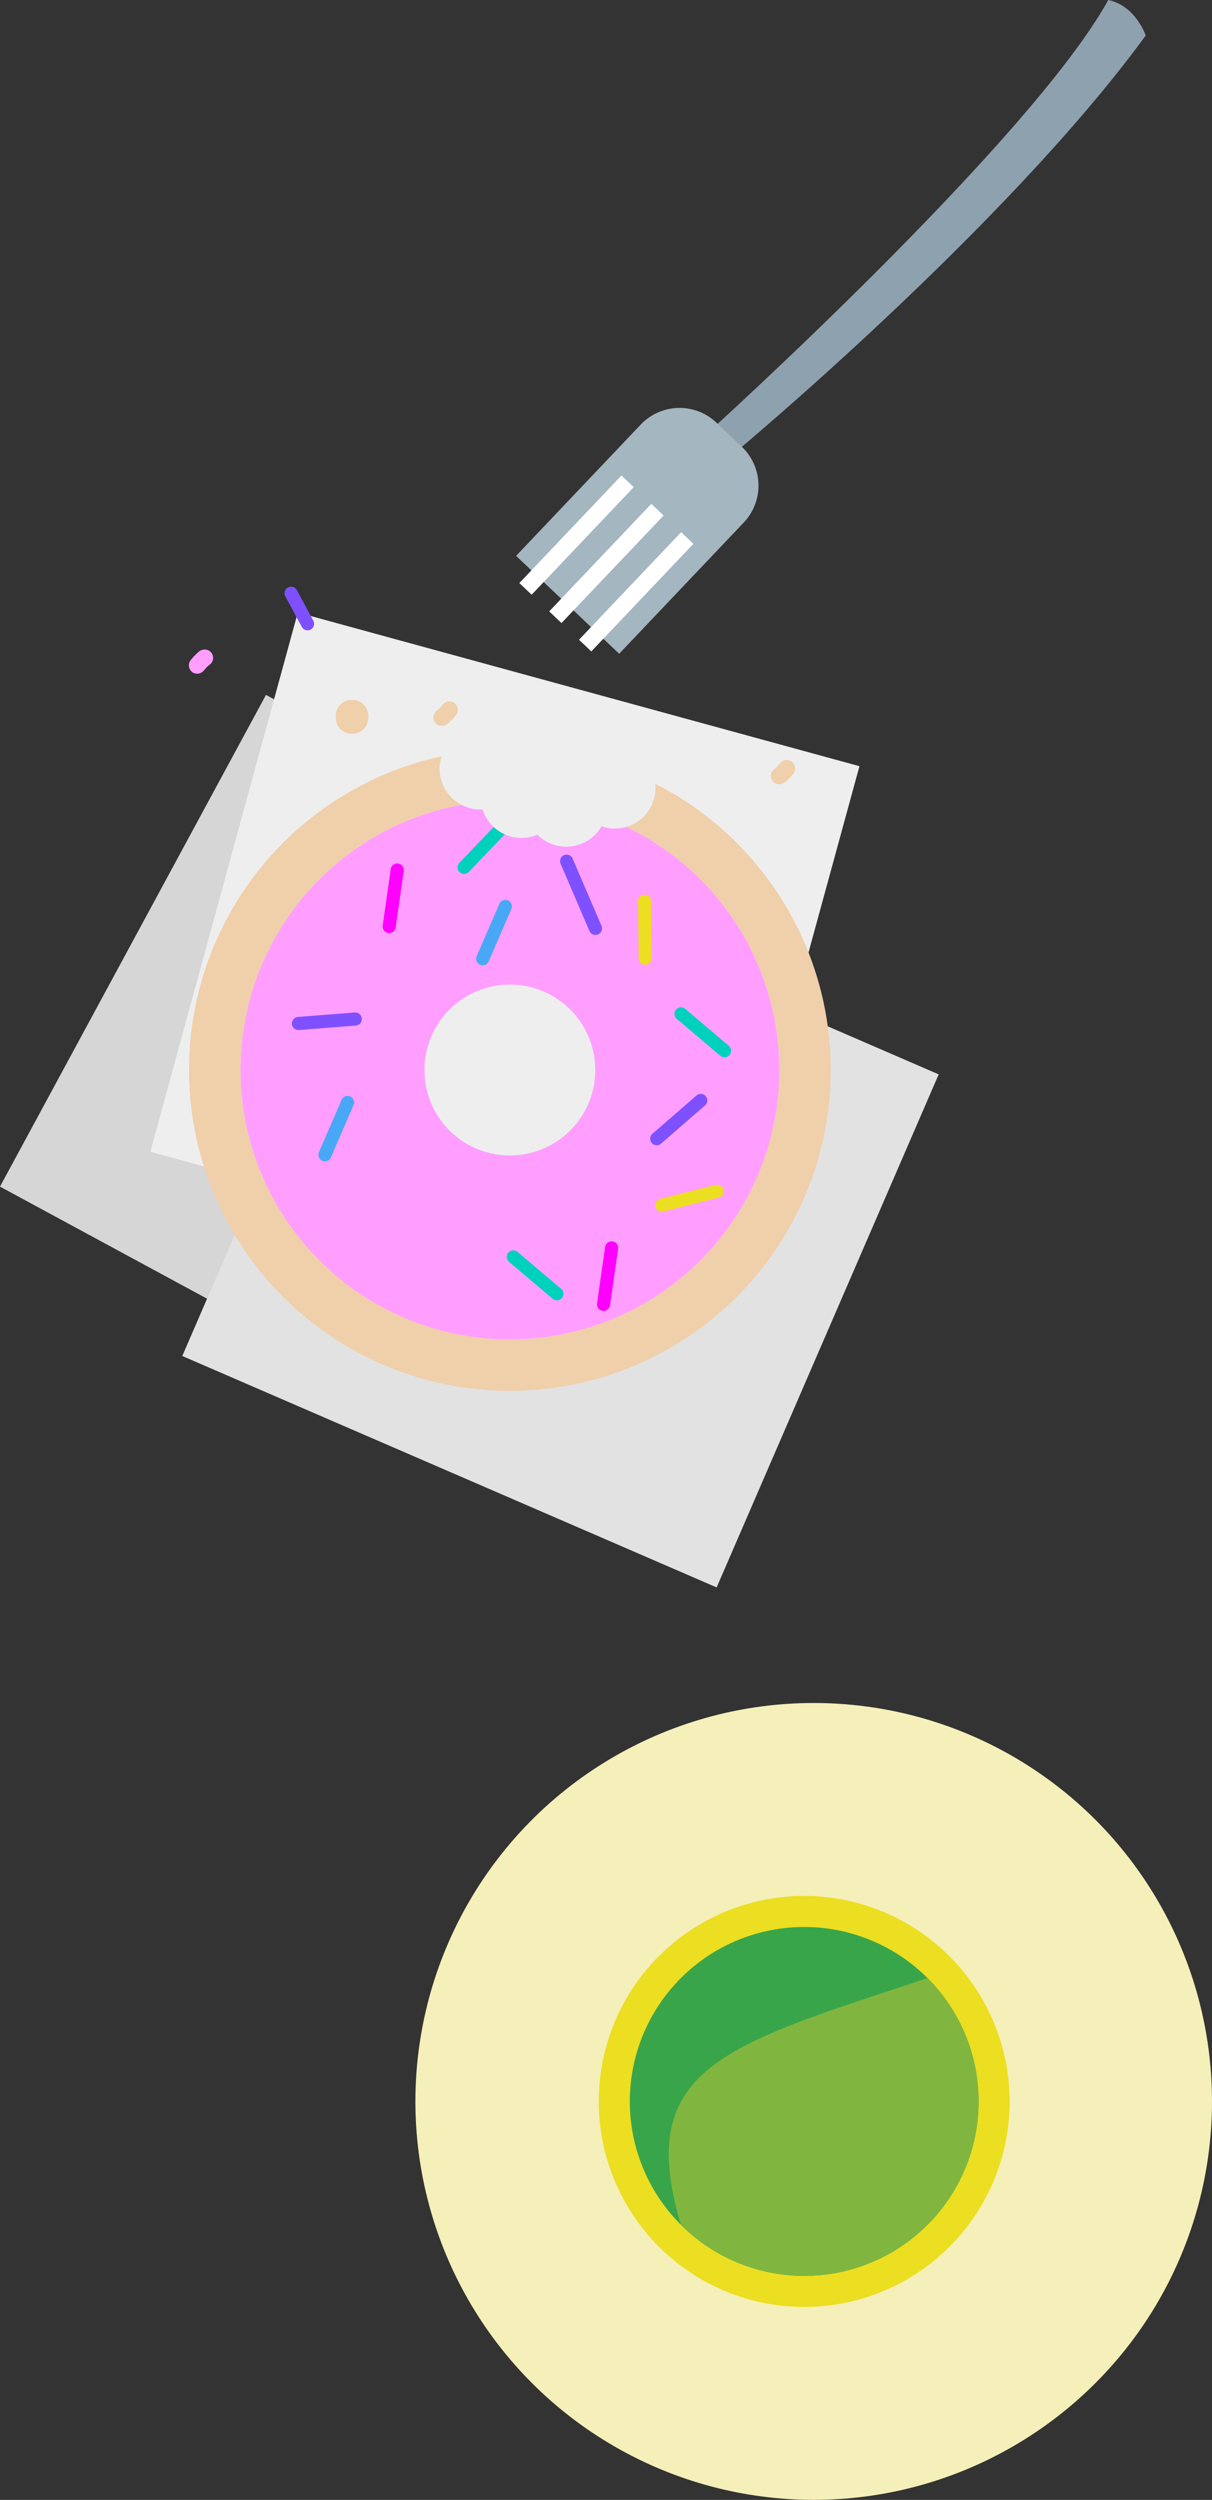 <svg xmlns="http://www.w3.org/2000/svg" width="316.71" height="653.03" viewBox="0 0 316.71 653.03"><rect x="0" y="0" width="316.71" height="653.03" fill="#333333" stroke="none"/><title>Asset 6</title><g id="Layer_2" data-name="Layer 2"><g id="Layer_1-2" data-name="Layer 1"><circle cx="212.63" cy="548.94" r="104.08" style="fill:#f5efb9"/><path d="M210.15,598.57a49.63,49.63,0,1,1,49.63-49.62A49.68,49.68,0,0,1,210.15,598.57Z" style="fill:#39a54a"/><path d="M210.15,503.37a45.57,45.57,0,1,1-45.57,45.57,45.57,45.57,0,0,1,45.57-45.57m0-8.11a53.68,53.68,0,1,0,53.68,53.68,53.74,53.74,0,0,0-53.68-53.68Z" style="fill:#ecde21"/><path d="M177.93,581.17c-12.32-41.41,11.86-46.93,64.45-64.45a45.57,45.57,0,0,1-64.45,64.45Z" style="fill:#80b63f"/><rect x="28.65" y="205.85" width="146.04" height="152.16" transform="translate(398 326.72) rotate(118.42)" style="fill:#d6d6d6"/><rect x="73.44" y="241.36" width="146.04" height="152.16" transform="translate(495.96 309.15) rotate(113.41)" style="fill:#e2e2e2"/><rect x="58.91" y="174.42" width="146.04" height="152.16" transform="translate(408.37 189.35) rotate(105.3)" style="fill:#eee"/><path d="M210.18,312.79A83.84,83.84,0,1,0,99.94,356.42,83.84,83.84,0,0,0,210.18,312.79ZM68.65,251.52a70.39,70.39,0,1,1,36.63,92.56A70.39,70.39,0,0,1,68.65,251.52Z" style="fill:#f0cfab"/><path d="M197.84,307.45a70.39,70.39,0,1,0-92.56,36.63A70.39,70.39,0,0,0,197.84,307.45Zm-85.08-36.83A22.32,22.32,0,1,1,124.38,300,22.32,22.32,0,0,1,112.76,270.62Z" style="fill:#ff9eff"/><line x1="189.33" y1="274.49" x2="177.96" y2="264.85" style="fill:none;stroke:#00d1bd;stroke-linecap:round;stroke-miterlimit:10;stroke-width:3.421px"/><line x1="121.28" y1="226.58" x2="131.58" y2="215.79" style="fill:none;stroke:#00d1bd;stroke-linecap:round;stroke-miterlimit:10;stroke-width:3.421px"/><line x1="145.52" y1="337.97" x2="134.14" y2="328.33" style="fill:none;stroke:#00d1bd;stroke-linecap:round;stroke-miterlimit:10;stroke-width:3.421px"/><line x1="183.12" y1="287.46" x2="171.61" y2="297.46" style="fill:none;stroke:#7f50ff;stroke-linecap:round;stroke-miterlimit:10;stroke-width:3.421px"/><line x1="92.84" y1="266.19" x2="77.98" y2="267.36" style="fill:none;stroke:#7f50ff;stroke-linecap:round;stroke-miterlimit:10;stroke-width:3.421px"/><line x1="155.6" y1="242.52" x2="148.06" y2="224.95" style="fill:none;stroke:#7f50ff;stroke-linecap:round;stroke-miterlimit:10;stroke-width:3.421px"/><line x1="168.44" y1="235.41" x2="168.6" y2="250.32" style="fill:none;stroke:#ecde21;stroke-linecap:round;stroke-miterlimit:10;stroke-width:3.421px"/><line x1="101.7" y1="242.03" x2="103.8" y2="227.26" style="fill:none;stroke:#f0f;stroke-linecap:round;stroke-miterlimit:10;stroke-width:3.421px"/><line x1="157.71" y1="340.73" x2="159.82" y2="325.97" style="fill:none;stroke:#f0f;stroke-linecap:round;stroke-miterlimit:10;stroke-width:3.421px"/><line x1="187.4" y1="311.18" x2="172.94" y2="314.82" style="fill:none;stroke:#ecde21;stroke-linecap:round;stroke-miterlimit:10;stroke-width:3.421px"/><line x1="126.13" y1="250.46" x2="132.06" y2="236.78" style="fill:none;stroke:#49a8f6;stroke-linecap:round;stroke-miterlimit:10;stroke-width:3.421px"/><line x1="84.91" y1="301.66" x2="90.83" y2="287.98" style="fill:none;stroke:#49a8f6;stroke-linecap:round;stroke-miterlimit:10;stroke-width:3.421px"/><circle cx="160.67" cy="205.8" r="10.63" transform="translate(-92.03 271.48) rotate(-66.59)" style="fill:#eee"/><circle cx="147.97" cy="210.54" r="10.63" transform="translate(-104.03 262.68) rotate(-66.59)" style="fill:#eee"/><circle cx="136.26" cy="208.26" r="10.63" transform="translate(-108.99 250.56) rotate(-66.59)" style="fill:#eee"/><circle cx="125.5" cy="200.81" r="10.63" transform="translate(-108.64 236.21) rotate(-66.59)" style="fill:#eee"/><ellipse cx="141.17" cy="195.75" rx="10.63" ry="21.27" transform="translate(-94.55 247.54) rotate(-66.59)" style="fill:#eee"/><path d="M92,191.67c5.69,0,5.7-8.85,0-8.85s-5.7,8.85,0,8.85Z" style="fill:#f0cfab"/><path d="M115.82,183.91a11,11,0,0,1-1.92,1.94,2.22,2.22,0,0,0,0,3.13,2.28,2.28,0,0,0,3.13,0A11,11,0,0,0,119,187a2.42,2.42,0,0,0,.65-1.56,2.21,2.21,0,0,0-3.78-1.56Z" style="fill:#f0cfab"/><path d="M204,199.18a11,11,0,0,1-1.92,1.94,2.22,2.22,0,0,0,0,3.13,2.28,2.28,0,0,0,3.13,0,11,11,0,0,0,1.92-1.94,2.42,2.42,0,0,0,.65-1.56,2.21,2.21,0,0,0-3.78-1.56Z" style="fill:#f0cfab"/><path d="M53.44,174.93c-.34.45.12-.14.19-.22l.41-.44a11.13,11.13,0,0,1,1-.85,2.22,2.22,0,0,0,0-3.13,2.28,2.28,0,0,0-3.13,0,13.21,13.21,0,0,0-2.25,2.4,2.22,2.22,0,0,0-.22,1.7,2.26,2.26,0,0,0,1,1.32,2.28,2.28,0,0,0,3-.79Z" style="fill:#ff9eff"/><line x1="80.37" y1="162.95" x2="76.06" y2="154.95" style="fill:none;stroke:#7f50ff;stroke-linecap:round;stroke-miterlimit:10;stroke-width:3.421px"/><path d="M289.61,0c7.18,1.51,9.78,9.28,9.78,9.28C262.51,59.8,191.15,119,191.15,119l-6.23-5.91S269.2,36.89,289.61,0Z" style="fill:#8ea1ae"/><path d="M150.81,105.11h37a0,0,0,0,1,0,0v47.28a14,14,0,0,1-14,14h-9.14a14,14,0,0,1-14-14V105.11a0,0,0,0,1,0,0Z" transform="translate(198.67 350.75) rotate(-136.48)" style="fill:#a4b6bf"/><line x1="152.91" y1="168.64" x2="179.59" y2="140.54" style="fill:none;stroke:#fff;stroke-miterlimit:10;stroke-width:4.424px"/><line x1="145.12" y1="161.23" x2="171.8" y2="133.14" style="fill:none;stroke:#fff;stroke-miterlimit:10;stroke-width:4.424px"/><line x1="137.32" y1="153.83" x2="164" y2="125.73" style="fill:none;stroke:#fff;stroke-miterlimit:10;stroke-width:4.424px"/></g></g></svg>
